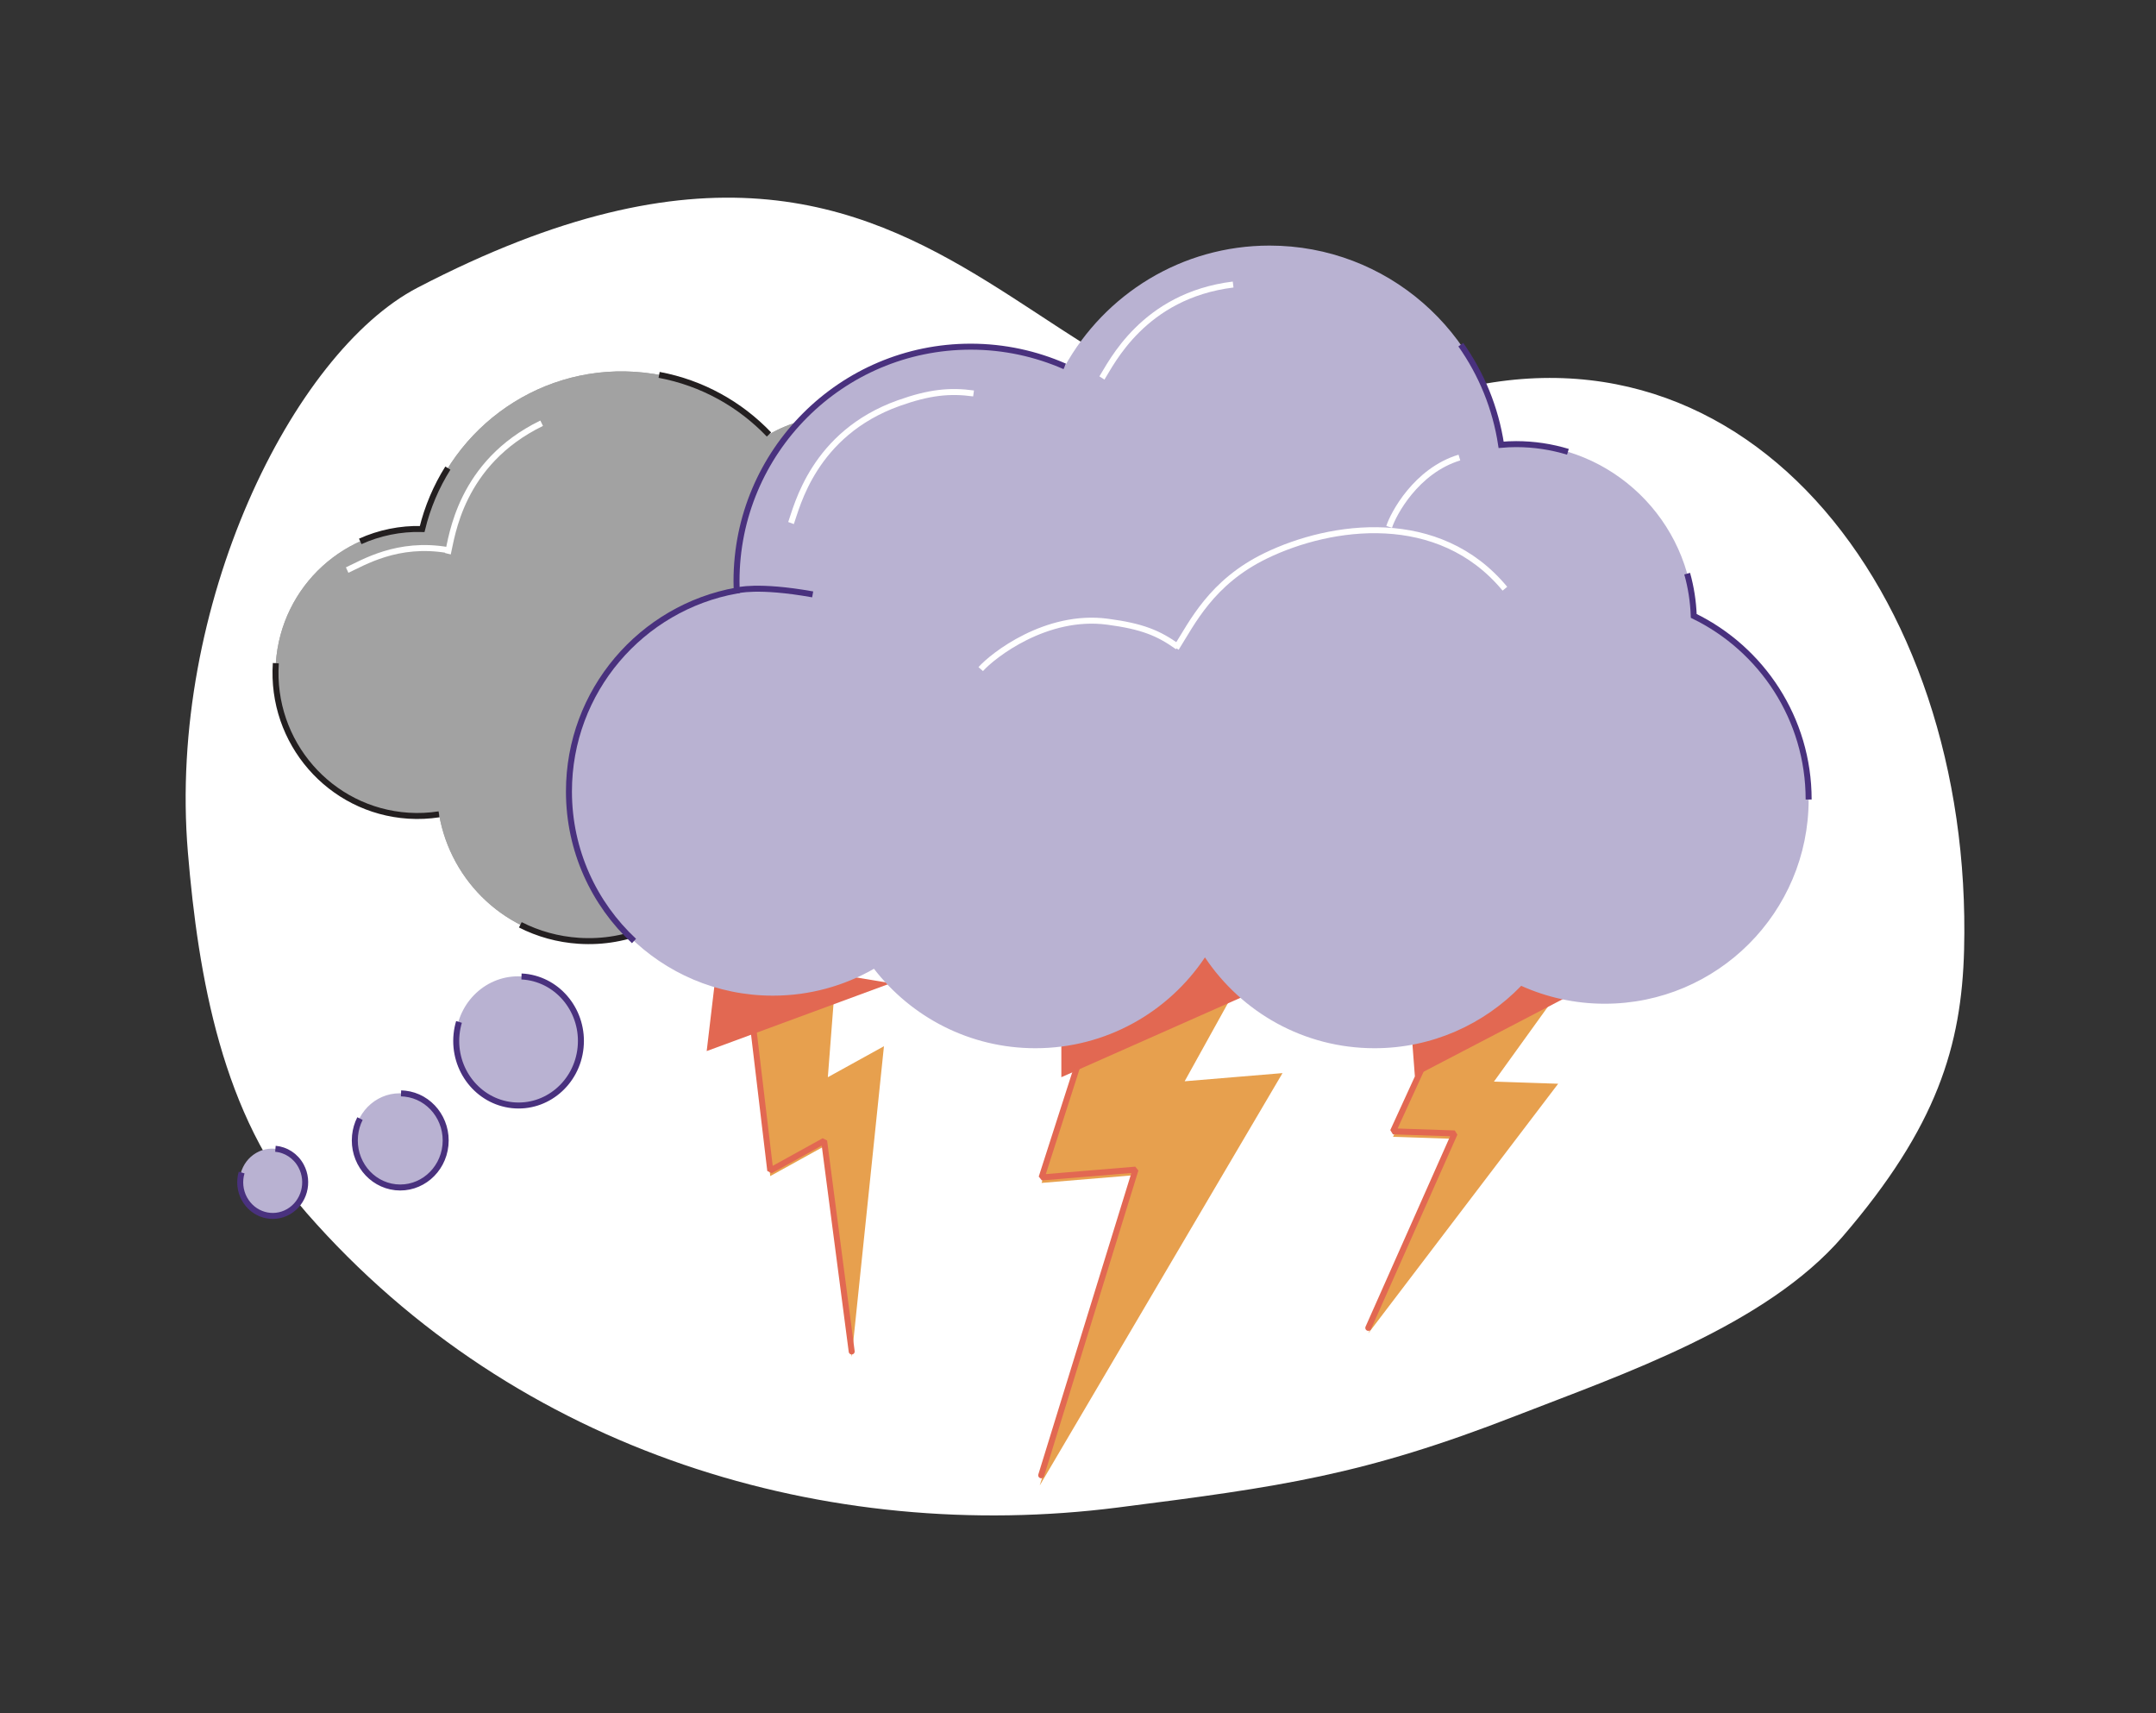 <?xml version="1.0" encoding="UTF-8"?> <svg xmlns="http://www.w3.org/2000/svg" xmlns:xlink="http://www.w3.org/1999/xlink" width="360px" height="286px" viewBox="0 0 360 286" version="1.1"><rect x="0" y="0" width="360" height="286" fill="#333333" stroke="none"/><title>0EB2B73F-41FC-4F0B-A4E1-7F9967EB4B59</title><g id="Illustrations" stroke="none" stroke-width="1" fill="none" fill-rule="evenodd"><g id="Illustrations---1.1" transform="translate(-123, -746)"><g id="illustration/anger" transform="translate(123, 746)"><rect id="Rectangle" x="0" y="0" width="360" height="286"></rect><g id="anger" transform="translate(31, 33)"><path d="M296.957,125.525 C298.483,65.76 259.531,15.758 206.111,33.852 C142.097,55.525 133.515,-34.309 38.731,15.021 C17.893,25.864 -3.06,68.101 0.371,109.285 C2.098,130.02 6.121,153.425 20.232,169.544 C55.496,209.841 107.604,224.8 155.63,218.68 C182.897,215.209 196.637,213.298 222.199,203.335 C239.791,196.485 263.883,188.325 276.689,173.43 C292.426,155.129 296.543,141.63 296.957,125.525 Z" id="Background" fill="#FFFFFF"></path><g id="Lightning" transform="translate(87, 112)"><path d="M128.981,13.393 L147,13.991 C147,13.991 147,13.991 147,13.991 L131.452,35.574 C131.452,35.574 131.452,35.574 131.452,35.574 L142.175,35.93 C142.175,35.93 142.175,35.93 142.175,35.93 L110.48,77.59 C110.48,77.59 110.48,77.59 110.48,77.59 L124.898,45.132 C124.898,45.132 124.898,45.132 124.898,45.132 L114.607,44.789 C114.607,44.789 114.607,44.789 114.607,44.789 L128.981,13.393 C128.981,13.393 128.981,13.393 128.981,13.393 Z M55.921,52.487 L71.606,51.183 C71.606,51.183 71.606,51.183 71.606,51.183 L55.611,103 C55.611,103 55.611,103 55.611,103 L96.149,34.155 C96.149,34.155 96.149,34.155 96.149,34.155 L79.809,35.517 C79.809,35.517 79.809,35.517 79.809,35.517 L99.491,0 C99.491,0 99.491,0 99.491,0 L72.045,2.288 C72.045,2.288 72.045,2.288 72.045,2.288 L55.921,52.487 C55.921,52.487 55.921,52.487 55.921,52.487 Z M10.615,51.347 L19.61,46.379 C19.61,46.379 19.61,46.379 19.61,46.379 L24.212,81.539 C24.212,81.539 24.212,81.539 24.212,81.539 L29.599,29.665 C29.599,29.665 29.599,29.665 29.599,29.665 L20.229,34.839 C20.229,34.839 20.229,34.839 20.229,34.839 L22.275,8.41 C22.275,8.41 22.275,8.41 22.275,8.41 L6.539,17.106 C6.539,17.106 6.539,17.106 6.539,17.106 L10.615,51.347 C10.615,51.347 10.615,51.347 10.615,51.347 Z" id="Shape" fill="#E7A04E" fill-rule="nonzero"></path><polygon id="Path" fill="#E26852" fill-rule="nonzero" points="30.751 19.145 0 30.477 1.908 14.362"></polygon><polyline id="Path" fill="#E26852" fill-rule="nonzero" points="59.219 29.479 59.219 34.839 91.086 20.713 85.923 5.845 59.219 29.479"></polyline><polygon id="Path" fill="#E26852" fill-rule="nonzero" points="118.114 32.886 118.251 34.683 146.057 20.185 143.385 5.845 117.308 22.338"></polygon><g id="Group" transform="translate(6.539, 1.376)" stroke="#E26852" stroke-linecap="round" stroke-linejoin="bevel"><polyline id="Path" points="103.934 75.31 118.352 42.851 108.061 42.501 122.442 11.105"></polyline><polyline id="Path" points="49.317 99.921 65.067 48.895 49.382 50.199 65.513 0"></polyline><polyline id="Path" points="17.673 79.251 13.071 44.091 4.076 49.059 0 14.825"></polyline></g></g><g id="Thought_Bubbles" transform="translate(9, 130)"><path d="M56.836,11.892 C56.241,17.809 51.121,22.114 45.406,21.498 C39.691,20.882 35.532,15.582 36.127,9.665 C36.722,3.748 41.842,-0.557 47.557,0.059 C53.279,0.675 57.431,5.968 56.836,11.892 Z M27.508,19.568 C23.342,19.123 19.613,22.255 19.176,26.569 C18.746,30.882 21.772,34.742 25.938,35.195 C30.104,35.64 33.833,32.508 34.27,28.194 C34.7,23.881 31.674,20.021 27.508,19.568 Z M10.155,31.639 C8.693,28.937 5.394,27.964 2.777,29.479 C0.167,30.993 -0.772,34.408 0.69,37.118 C2.153,39.827 5.452,40.792 8.069,39.278 C10.679,37.763 11.618,34.349 10.155,31.639 Z" id="Shape" fill="#B9B2D2"></path><path d="M47.077,0.022 C47.27,0.029 47.471,0.044 47.665,0.066 C53.38,0.682 57.538,5.983 56.943,11.899 C56.348,17.816 51.228,22.122 45.513,21.506 C39.799,20.889 35.64,15.589 36.235,9.672 C36.306,8.96 36.443,8.269 36.643,7.609 M27.616,19.583 C27.401,19.561 27.178,19.546 26.963,19.538 M19.284,26.583 C18.853,30.897 21.879,34.757 26.045,35.21 C30.211,35.655 33.94,32.522 34.378,28.209 C34.808,23.896 31.782,20.036 27.616,19.583 M20.108,23.748 C19.671,24.609 19.384,25.559 19.284,26.583 M0.346,32.752 C-0.07,34.163 0.052,35.737 0.798,37.125 M0.805,37.125 C2.268,39.827 5.566,40.8 8.184,39.285 C10.794,37.771 11.733,34.356 10.27,31.646 C9.36,29.954 7.725,28.944 5.989,28.788" id="Shape" stroke="#49317E"></path></g><g id="Grey_Cloud" transform="translate(15, 29)"><g id="Black_Lines"><path d="M116.433,24.161 C115.639,24.111 114.853,24.097 114.068,24.104 C111.919,15.162 104.211,8.268 94.606,7.642 C90.179,7.35 85.968,8.439 82.399,10.53 C76.703,4.569 68.872,0.649 60.018,0.073 C43.181,-1.023 28.378,10.338 24.492,26.309 C11.765,25.961 0.92,35.806 0.055,48.711 C-0.832,61.914 9.083,73.318 22.184,74.172 C23.936,74.285 25.645,74.2 27.311,73.944 C29.258,85.312 38.711,94.276 50.651,95.058 C57.169,95.485 63.284,93.393 68.05,89.609 C72.593,94.916 79.161,98.451 86.66,98.942 C97.123,99.625 106.59,94.19 111.616,85.689 C111.847,85.71 112.07,85.739 112.301,85.753 C129.181,86.856 143.789,73.958 144.928,56.949 C146.075,39.946 133.312,25.263 116.433,24.161 Z" id="Path" fill="#A2A2A2"></path><path d="M116.433,24.161 C115.639,24.111 114.853,24.097 114.068,24.104 C111.919,15.162 104.211,8.268 94.606,7.642 C90.179,7.35 85.968,8.439 82.399,10.53 C76.703,4.569 68.872,0.649 60.018,0.073 C43.181,-1.023 28.378,10.338 24.492,26.309 C11.765,25.961 0.92,35.806 0.055,48.711 C-0.832,61.914 9.083,73.318 22.184,74.172 C23.936,74.285 25.645,74.2 27.311,73.944 C29.258,85.312 38.711,94.276 50.651,95.058 C57.169,95.485 63.284,93.393 68.05,89.609 C72.593,94.916 79.161,98.451 86.66,98.942 C97.123,99.625 106.59,94.19 111.616,85.689 C111.847,85.71 112.07,85.739 112.301,85.753 C129.181,86.856 143.789,73.958 144.928,56.949 C146.075,39.946 133.312,25.263 116.433,24.161 Z" id="Path" fill="#A2A2A2"></path><path d="M82.399,10.538 C77.59,5.501 71.244,1.923 64.056,0.585" id="Path" stroke="#231F20"></path><path d="M114.068,24.111 C112.676,18.327 108.962,13.404 103.915,10.474" id="Path" stroke="#231F20"></path><path d="M40.881,92.397 C43.837,93.899 47.14,94.838 50.651,95.065 C54.783,95.336 58.749,94.596 62.311,93.052" id="Path" stroke="#231F20"></path><path d="M0.055,48.718 C-0.832,61.921 9.083,73.325 22.184,74.179 C23.936,74.293 25.645,74.207 27.311,73.951" id="Path" stroke="#231F20"></path><path d="M28.782,16.15 C26.849,19.231 25.386,22.653 24.492,26.316 C20.821,26.217 17.31,26.964 14.152,28.386" id="Path" stroke="#231F20"></path></g><g id="Group" transform="translate(11.967, 8.659)" stroke="#FFFFFF"><path d="M16.815,21.783 C17.493,19.023 18.834,6.637 32.476,0" id="Path"></path><path d="M0,24.515 C2.617,23.319 8.407,19.72 16.815,21.178" id="Path"></path></g></g><g id="Purple_Cloud" transform="translate(64, 8)"><g id="Purple_Lines"><path d="M187.822,61.824 C187.27,45.893 174.201,33.145 158.152,33.145 C157.307,33.145 156.476,33.188 155.653,33.26 C152.81,14.432 136.582,0 116.988,0 C102.272,0 89.46,8.145 82.786,20.168 C77.98,18.06 72.674,16.877 67.088,16.877 C45.489,16.877 27.98,34.407 27.98,56.03 C27.98,56.554 28.001,57.07 28.023,57.586 C12.096,60.44 0,74.363 0,91.133 C0,109.96 15.247,125.224 34.052,125.224 C40.197,125.224 45.955,123.59 50.932,120.736 C57.162,128.802 66.909,134 77.88,134 C89.689,134 100.095,127.978 106.196,118.836 C112.305,127.978 122.703,134 134.512,134 C144.13,134 152.81,129.999 159.004,123.583 C163.258,125.497 167.978,126.572 172.948,126.572 C191.753,126.572 207,111.308 207,92.481 C207,78.995 199.173,67.351 187.822,61.824 Z" id="Path" fill="#B9B2D2"></path><path d="M166.803,34.428 C164.067,33.597 161.16,33.145 158.152,33.145 C157.307,33.145 156.476,33.188 155.653,33.26 C154.722,27.101 152.359,21.416 148.921,16.547" id="Path" stroke="#49317E"></path><path d="M207,92.481 C207,78.995 199.165,67.351 187.815,61.824 C187.729,59.386 187.349,57.02 186.719,54.769" id="Path" stroke="#49317E"></path><path d="M82.786,20.168 C77.98,18.06 72.674,16.877 67.088,16.877 C45.489,16.877 27.98,34.407 27.98,56.03 C27.98,56.554 28.001,57.07 28.023,57.586 C12.096,60.44 0,74.363 0,91.133 C0,100.991 4.182,109.874 10.864,116.097" id="Path" stroke="#49317E"></path><path d="M28.023,57.586 C28.023,57.586 31.446,56.583 40.698,58.232" id="Path" stroke="#49317E"></path></g><g id="White_Lines" transform="translate(37.082, 6.503)" stroke="#FFFFFF"><path d="M0,39.82 C0.988,37.131 3.738,24.893 17.968,19.802 C23.131,17.96 26.547,17.644 30.479,18.182" id="Path"></path><path d="M51.913,15.601 C53.46,13.192 58.817,1.85 73.82,0" id="Path"></path><path d="M31.675,64.204 C33.694,61.931 42.603,54.934 52.837,56.289 C58.609,57.049 61.337,58.167 64.567,60.476" id="Path"></path><path d="M99.873,40.465 C100.532,38.357 104.363,31.073 111.603,28.886" id="Path"></path><path d="M64.302,60.705 C66.959,56.518 70.167,49.685 79.298,45.269 C90.205,39.992 108.187,37.483 119.201,50.782" id="Path"></path></g></g></g></g></g></g></svg> 